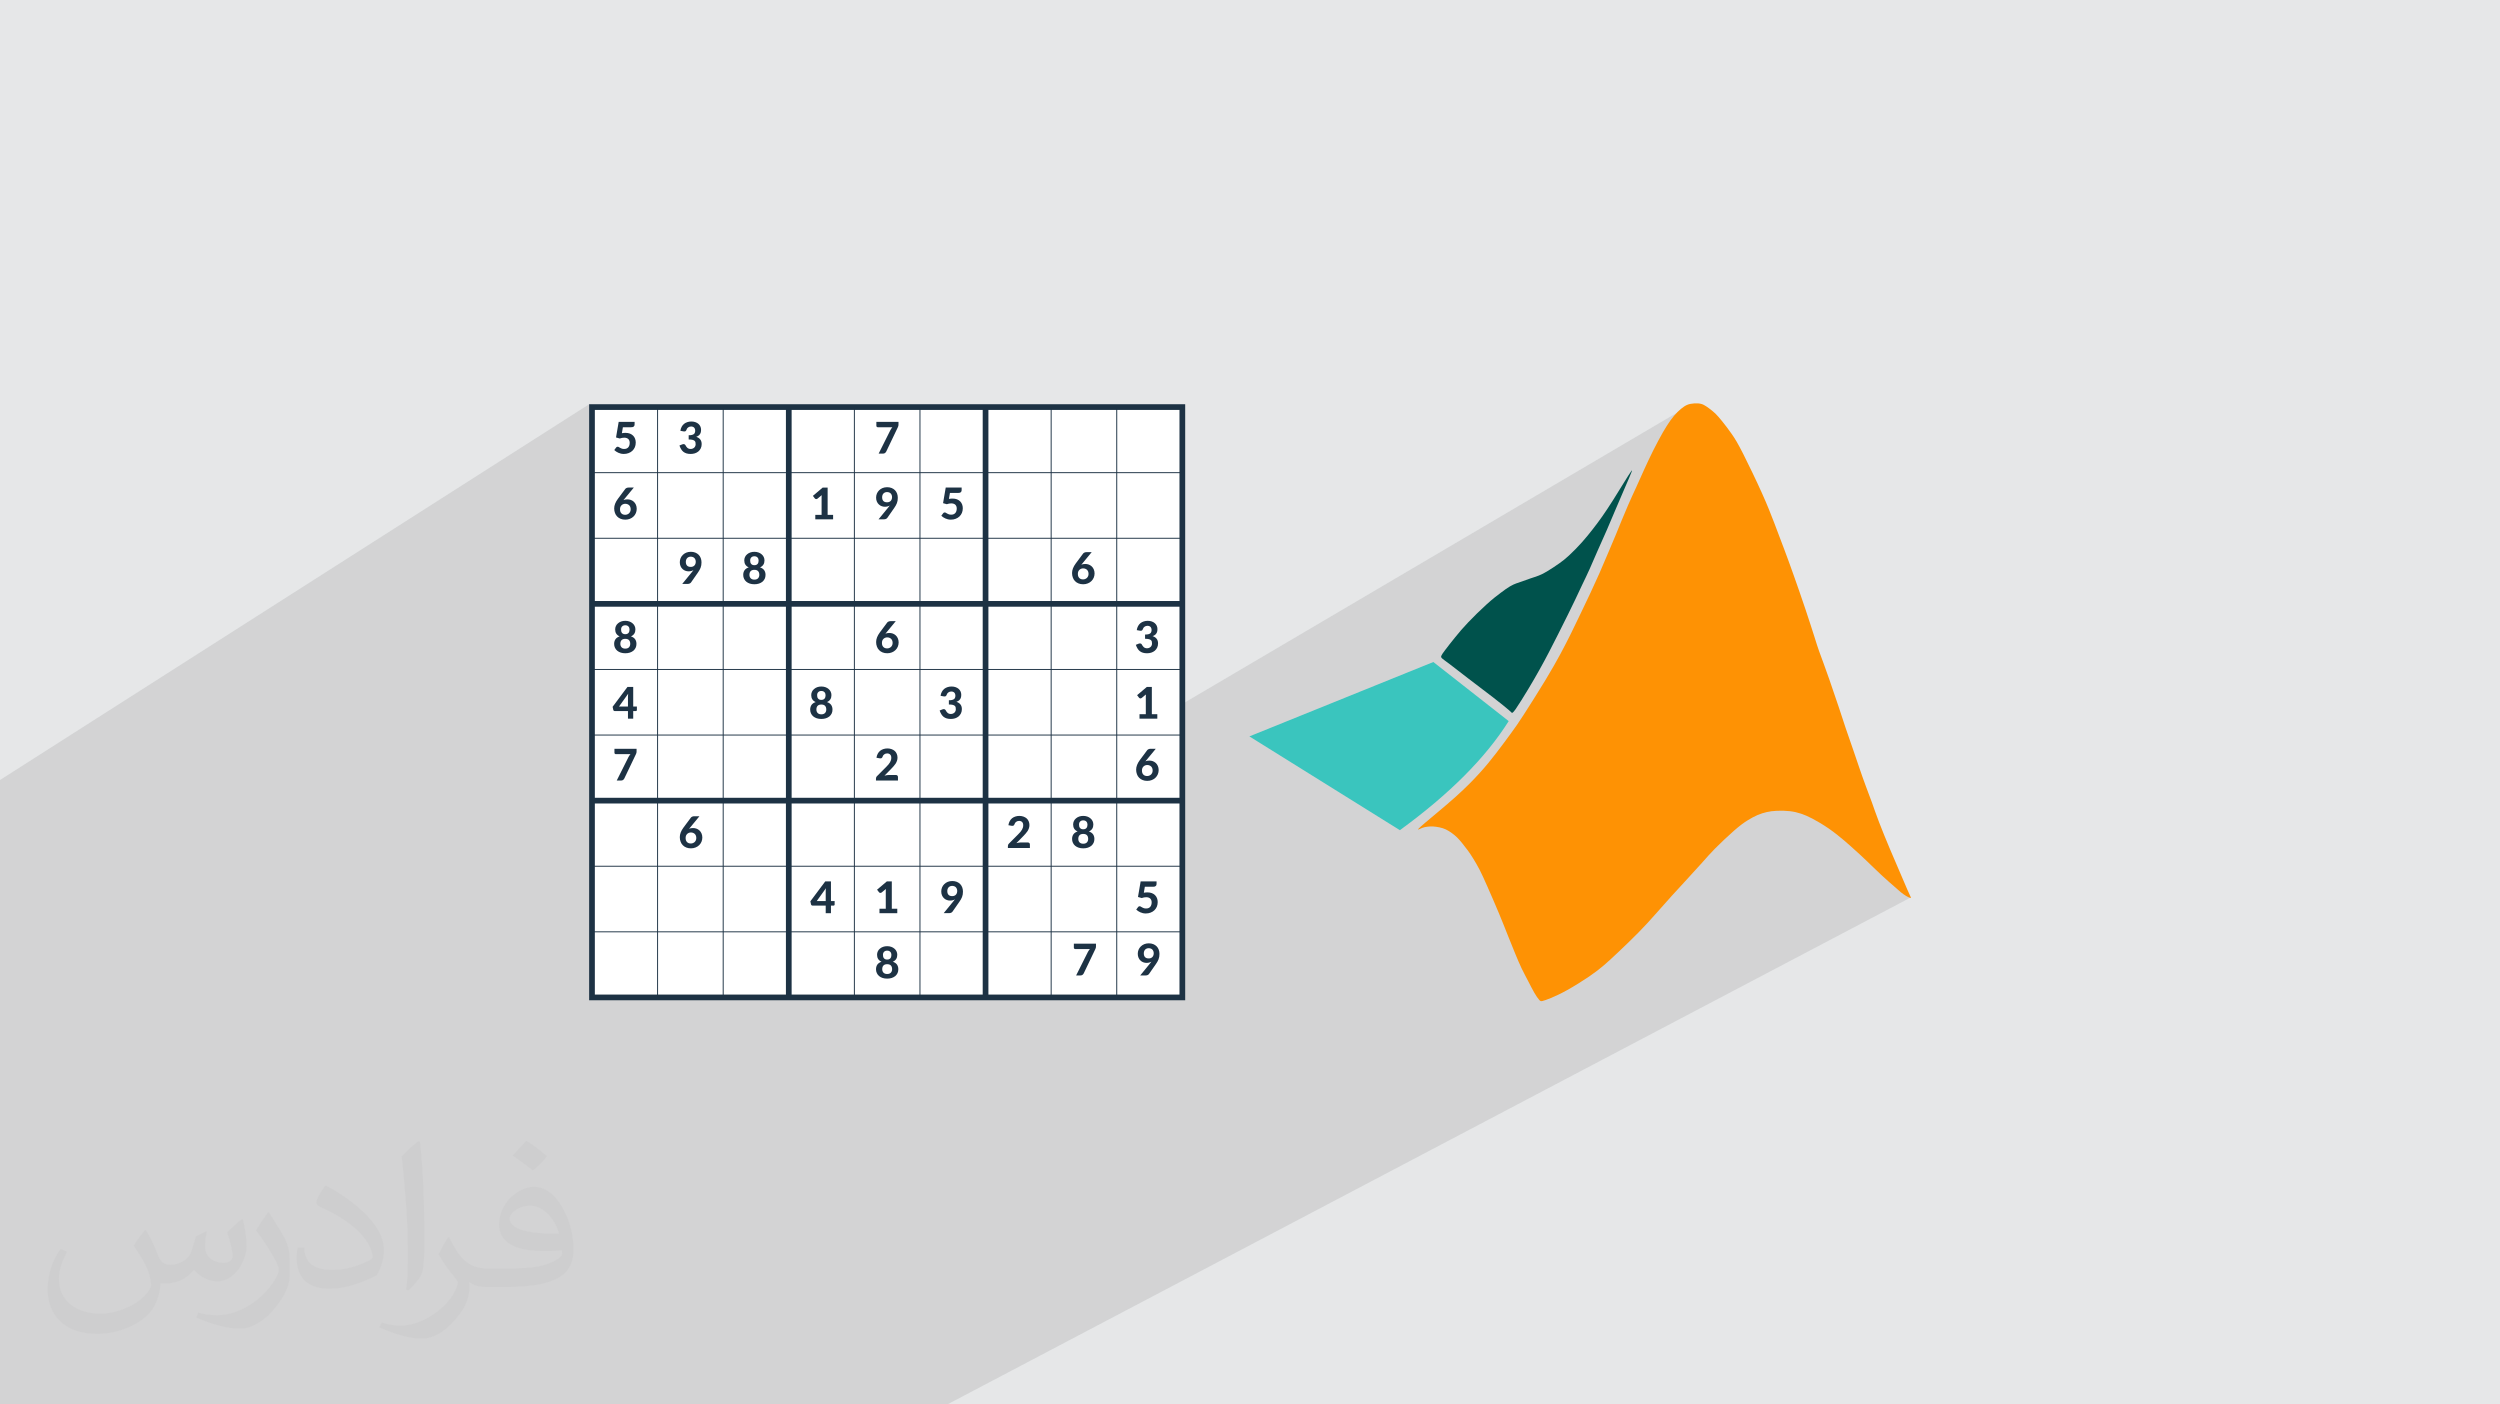 <?xml version="1.0" encoding="UTF-8"?>
<!DOCTYPE svg PUBLIC "-//W3C//DTD SVG 1.0//EN" "http://www.w3.org/TR/2001/REC-SVG-20010904/DTD/svg10.dtd">
<!-- Creator: CorelDRAW -->
<svg xmlns="http://www.w3.org/2000/svg" xml:space="preserve" width="94.192mm" height="52.917mm" version="1.0" style="shape-rendering:geometricPrecision; text-rendering:geometricPrecision; image-rendering:optimizeQuality; fill-rule:evenodd; clip-rule:evenodd"
viewBox="0 0 9404.92 5283.66"
 xmlns:xlink="http://www.w3.org/1999/xlink"
 xmlns:xodm="http://www.corel.com/coreldraw/odm/2003">
 <defs>
  <style type="text/css">
   <![CDATA[
    .fil6 {fill:#00524C}
    .fil5 {fill:#3AC5BE}
    .fil7 {fill:#FE9204}
    .fil4 {fill:#1D3244;fill-rule:nonzero}
    .fil3 {fill:white;fill-rule:nonzero}
    .fil2 {fill:#373435;fill-opacity:0.031}
    .fil1 {fill:#2B2A29;fill-opacity:0.102}
    .fil0 {fill:#E6E7E8}
   ]]>
  </style>
 </defs>
 <g id="Layer_x0020_1">
  <polygon class="fil0" points="-0,0 9404.92,0 9404.92,5283.66 -0,5283.66 "/>
  <polygon class="fil1" points="6738.15,2755.69 7185.37,3377.68 3563.24,5283.66 -0,5283.66 -0,2934.38 2216.33,1520.68 3639.7,2916.14 4353.75,2703.55 6307.49,1553.36 "/>
  <path class="fil2" d="M548.54 4627.69c17.95,27.21 29.6,53.36 40.96,82.43 8.45,16.91 12.93,48.09 52.57,48.09 11.61,0 28.28,-3.42 43.06,-11.61 16.63,-8.73 29.32,-21.94 35.94,-42l15.85 -53.36 38.57 -19.02 2.64 2.64c-5.27,20.09 -6.59,39.36 -6.59,54.43 0,44.63 38.57,61.56 69.22,61.56 17.95,0 34.09,-8.73 34.09,-25.11 0,-21.13 -8.98,-57.06 -20.62,-89.29 17.95,-17.95 35.94,-35.94 56.53,-50.47l3.17 1.6c8.98,38.04 14,75.56 14,100.66 0,24.57 -10.83,51.79 -19.81,69.49 -18.49,34.87 -51.25,62.62 -90.87,62.62 -30.1,0 -63.65,-15.07 -86.66,-43.06l-1.32 0c-21.66,26.96 -55.22,51.25 -108.86,51.25l-16.63 0c-2.64,35.41 -10.29,60.49 -21.94,82.95 -31.95,62.34 -126.81,106.47 -216.1,106.47 -124.17,0 -186.51,-71.59 -186.51,-166.96 0,-58.91 19.27,-113.6 48.88,-152.42l24.29 10.04c-18.49,35.41 -30.91,68.68 -30.91,101.45 0,89.29 72.66,131.83 156.4,131.83 77.68,0 173.83,-49.41 191.28,-106.72 -6.59,-62.62 -30.1,-91.93 -66.04,-148.99 10.83,-19.02 24.83,-38.04 42.28,-58.38l3.17 0 0 0 0 0 -0.02 -0.09zm1432.13 -336.04c26.15,16.39 51.79,35.66 76.87,57.85 -14,19.81 -31.45,37.79 -53.11,53.64 -25.11,-20.34 -50.19,-37.79 -75.84,-56.27 17.42,-19.55 34.62,-38.29 52.04,-55.22l0 0 0 0 0 0 0 0 0 0 0.03 0zm13.47 244.11c-42.28,0 -76.87,27.75 -76.87,48.34 0,44.13 84.53,57.85 185.72,57.31 -12.68,-51.79 -57.06,-105.68 -108.86,-105.68l0.01 0.03zm-94.86 236.19c54.96,0 103.04,-1.6 139.74,-10.83 40.96,-10.29 75.56,-30.91 75.56,-45.17 0,-3.7 0,-8.19 -1.32,-11.89 -22.98,2.11 -49.41,2.11 -72.38,2.11 -74.49,0 -131.55,-16.91 -154.02,-58.66 -5.55,-11.61 -9.51,-24.57 -9.51,-39.36 0,-40.43 17.42,-79.79 48.09,-107 25.61,-22.45 53.89,-36.44 82.67,-36.44 52.04,0 93.51,41.75 122.57,107.54 15.85,35.94 26.68,77.4 26.68,129.72 0,34.87 -9.51,64.19 -31.17,85.85 -40.43,39.11 -114.92,53.89 -229.04,53.89l-51.79 0 0 0 -13.47 0c-28.28,0 -48.62,-5.02 -64.72,-17.42l-2.64 0c0.79,6.59 1.32,12.93 1.32,19.02 0,25.61 -8.45,58.38 -25.61,84.53 -50.72,75.3 -105.68,108.04 -153.24,108.04 -48.09,0 -107,-18.49 -160.11,-42.54l9.51 -18.49c17.17,7.13 40.96,11.89 73.7,11.89 85.85,0 198.66,-82.43 212.66,-163 -3.17,-6.59 -8.98,-15.32 -17.17,-24.57 -25.11,-29.85 -40.96,-54.68 -55.75,-80.83 12.68,-25.11 24.29,-45.17 35.13,-63.4l4.49 -0.53c36.72,74.77 69.99,117.55 144.23,117.55l11.61 0 0 0 53.89 0 0 0 0 0 0 0 0 0 0 0 0.09 0.01zm-371.98 79c6.34,-34.34 6.87,-72.91 6.87,-108.86l0 -53.36c0,-99.6 -12.68,-244.36 -22.98,-338.68 17.95,-19.27 43.06,-42 62.87,-57.31l5.81 1.6c13.47,118.62 16.63,256 16.63,383.06 0,33.3 -1.32,65.79 -4.49,89.55 -1.85,30.1 -19.27,52.83 -56.53,87.7l-8.19 -3.7zm-382.8 -157.19c1.85,46.77 24.83,83.49 105.15,83.49 49.93,0 92.19,-12.93 138.96,-35.13 8.45,-3.7 12.93,-8.73 12.93,-12.93 0,-29.32 -22.45,-68.15 -60.23,-103.55 -36.72,-33.3 -85.34,-62.62 -130.76,-82.18 -15.6,-6.59 -20.62,-13.47 -20.62,-20.09 0,-13.47 17.95,-41.75 32.77,-62.09l5.02 -0.53c52.04,27.21 110.17,67.64 153.24,112.53 39.11,41.47 63.4,83.49 63.4,129.19 0,33.81 -10.29,65.51 -26.96,95.11 -57.06,28.79 -117.83,50.72 -178.06,50.72 -73.17,0 -123.1,-34.34 -123.1,-114.92 0,-8.73 0,-22.19 3.17,-39.64l25.11 0 0 0 0 0 0 0 0 0 0 0 -0.02 0zm-132.37 -132.9l45.45 73.45c16.63,27.21 32.23,56.81 32.23,103.55l0 59.7c0,48.34 -30.91,100.13 -80.83,151.38 -39.11,34.62 -73.7,49.41 -105.68,49.41 -47.55,0 -101.98,-14.79 -164.85,-41.75l7.13 -18.49c19.81,5.27 42.79,9.77 71.06,9.77 90.36,-0.53 182.8,-66.57 225.08,-147.15 5.02,-9.26 6.87,-17.95 6.87,-24.04 0,-9.26 -5.02,-19.55 -8.98,-28.79 -22.98,-43.31 -48.62,-82.95 -76.87,-119.68 14.79,-23.25 29.6,-45.7 45.7,-67.9l3.7 0.53 0 0 0 0 0 0 0 0 0 0 -0.02 0.01z"/>
  <g id="_2559851369104">
   <g>
    <polygon class="fil3" points="2227.07,1531.41 4447.92,1531.41 4447.92,3752.26 2227.07,3752.26 "/>
    <polygon class="fil4" points="2227.07,1531.41 2227.07,1542.14 4437.18,1542.14 4437.18,3741.53 2237.79,3741.53 2237.79,1531.41 2227.07,1531.41 2227.07,1542.14 2227.07,1531.41 2216.33,1531.41 2216.33,3762.98 4458.65,3762.98 4458.65,1520.68 2216.33,1520.68 2216.33,1531.41 "/>
    <polygon class="fil4" points="2227.07,3507.28 4447.92,3507.28 4447.92,3503.71 2227.07,3503.71 "/>
    <polygon class="fil4" points="2227.07,3260.51 4447.92,3260.51 4447.92,3256.94 2227.07,3256.94 "/>
    <polygon class="fil4" points="2227.07,3022.7 4447.92,3022.7 4447.92,3001.24 2227.07,3001.24 "/>
    <polygon class="fil4" points="2227.07,2767 4447.92,2767 4447.92,2763.42 2227.07,2763.42 "/>
    <polygon class="fil4" points="2227.07,2520.23 4447.92,2520.23 4447.92,2516.66 2227.07,2516.66 "/>
    <polygon class="fil4" points="2227.07,2282.41 4447.92,2282.41 4447.92,2260.96 2227.07,2260.96 "/>
    <polygon class="fil4" points="2227.07,2026.72 4447.92,2026.72 4447.92,2023.14 2227.07,2023.14 "/>
    <polygon class="fil4" points="2227.07,1779.96 4447.92,1779.96 4447.92,1776.38 2227.07,1776.38 "/>
    <polygon class="fil4" points="4199.36,3752.26 4202.95,3752.26 4202.95,1531.41 4199.36,1531.41 "/>
    <polygon class="fil4" points="3952.61,3752.26 3956.18,3752.26 3956.18,1531.41 3952.61,1531.41 "/>
    <polygon class="fil4" points="3696.9,3752.26 3718.36,3752.26 3718.36,1531.41 3696.9,1531.41 "/>
    <polygon class="fil4" points="3459.08,3752.26 3462.66,3752.26 3462.66,1531.41 3459.08,1531.41 "/>
    <polygon class="fil4" points="3212.33,3752.26 3215.9,3752.26 3215.9,1531.41 3212.33,1531.41 "/>
    <polygon class="fil4" points="2956.62,3752.26 2978.08,3752.26 2978.08,1531.41 2956.62,1531.41 "/>
    <polygon class="fil4" points="2718.8,3752.26 2722.38,3752.26 2722.38,1531.41 2718.8,1531.41 "/>
    <polygon class="fil4" points="2472.04,3752.26 2475.61,3752.26 2475.61,1531.41 2472.04,1531.41 "/>
    <path class="fil4" d="M2343.28 1607.25l30.92 0c2.31,0 4.44,-0.16 6.09,-0.66 1.65,-0.49 2.96,-1.32 4.11,-2.3 0.99,-0.99 1.81,-1.98 2.3,-3.3 0.5,-1.32 0.66,-2.8 0.66,-4.44l0 -9.55 -59.88 0 -10.03 58.74 14.15 3.94c5.59,-1.98 11.02,-3.13 16.61,-3.13 6.75,0 11.84,1.81 15.47,5.1 3.45,3.45 5.26,8.23 5.26,14.31 0,3.3 -0.49,6.42 -1.32,9.22 -0.82,2.8 -2.14,5.26 -3.78,7.24 -1.81,2.14 -3.94,3.78 -6.58,4.93 -2.64,1.16 -5.75,1.65 -9.21,1.65 -3.45,0 -6.42,-0.33 -8.89,-1.32 -2.47,-0.82 -4.44,-1.81 -6.25,-2.8 -1.82,-1.15 -3.45,-2.14 -4.94,-2.97 -1.48,-0.82 -2.8,-1.31 -4.27,-1.31 -2.47,0 -4.27,0.99 -5.76,2.96l-7.07 9.55c1.97,1.98 4.27,3.78 6.91,5.59 2.63,1.81 5.43,3.3 8.39,4.6 2.97,1.32 6.25,2.48 9.71,3.3 3.45,0.82 7.08,1.15 10.86,1.15 6.41,0 12.5,-0.99 17.93,-3.13 5.59,-2.14 10.36,-4.93 14.31,-8.72 3.94,-3.78 7.08,-8.23 9.38,-13.49 2.15,-5.26 3.3,-11.02 3.3,-17.44 0,-5.09 -0.83,-9.87 -2.47,-14.31 -1.65,-4.44 -4.11,-8.39 -7.41,-11.68 -3.29,-3.29 -7.24,-5.76 -12.01,-7.73 -4.76,-1.81 -10.36,-2.8 -16.61,-2.8 -2.14,0 -4.27,0.16 -6.58,0.33 -2.31,0.16 -4.6,0.49 -7.07,0.98l3.78 -22.54z"/>
    <path class="fil4" d="M2571.38 1622.87c3.13,0.5 5.59,0.33 7.24,-0.65 1.65,-0.83 2.97,-2.64 3.94,-5.43 0.5,-1.81 1.32,-3.45 2.31,-4.94 0.99,-1.48 2.31,-2.63 3.78,-3.77 1.49,-1.16 3.13,-1.98 4.94,-2.64 1.81,-0.66 3.77,-0.99 6.08,-0.99 4.93,0 8.72,1.48 11.52,4.11 2.63,2.8 4.1,6.74 4.1,12.01 0,2.47 -0.49,4.76 -1.15,6.74 -0.66,2.15 -1.81,3.95 -3.61,5.43 -1.82,1.48 -4.44,2.64 -7.57,3.45 -3.13,0.82 -7.24,1.15 -12.18,1.15l0 15.97c5.92,0 10.69,0.49 14.15,1.31 3.45,0.83 6.09,2.15 7.9,3.62 1.81,1.65 2.97,3.45 3.45,5.76 0.5,2.14 0.66,4.6 0.66,7.4 0,2.14 -0.33,4.11 -1.15,6.25 -0.82,2.14 -1.98,4.11 -3.62,5.76 -1.64,1.65 -3.61,2.96 -5.92,3.94 -2.31,1.16 -5.1,1.65 -8.23,1.65 -2.63,0 -4.77,-0.33 -6.74,-1.15 -1.98,-0.66 -3.78,-1.65 -5.26,-2.97 -1.49,-1.32 -2.97,-2.8 -4.11,-4.6 -1.32,-1.65 -2.47,-3.62 -3.45,-5.76 -0.99,-1.81 -2.64,-3.13 -4.94,-3.61 -2.3,-0.5 -4.76,-0.17 -7.4,0.99l-10.03 4.1c1.81,5.27 3.94,10.04 6.41,13.99 2.31,3.94 5.27,7.24 8.56,9.87 3.45,2.64 7.41,4.61 11.85,5.93 4.43,1.31 9.54,1.97 15.3,1.97 5.43,0 10.69,-0.82 15.8,-2.3 4.93,-1.65 9.38,-3.95 13.16,-7.08 3.78,-3.13 6.74,-7.07 9.05,-11.68 2.31,-4.6 3.45,-10.03 3.45,-16.12 0,-13.66 -6.91,-22.88 -20.57,-27.31 2.97,-0.99 5.43,-2.31 7.74,-3.79 2.31,-1.48 4.27,-3.29 5.76,-5.42 1.64,-2.14 2.8,-4.6 3.61,-7.41 0.82,-2.96 1.15,-6.25 1.15,-10.03 0,-4.27 -0.82,-8.23 -2.47,-12 -1.65,-3.78 -4.11,-7.08 -7.24,-9.88 -3.13,-2.8 -6.91,-4.93 -11.51,-6.58 -4.44,-1.65 -9.55,-2.47 -15.3,-2.47 -5.43,0 -10.37,0.82 -14.98,2.3 -4.6,1.49 -8.72,3.62 -12.34,6.42 -3.61,2.97 -6.74,6.58 -9.05,11.02 -2.47,4.44 -4.11,9.55 -4.93,15.3l11.84 2.14z"/>
    <path class="fil4" d="M2631.27 3070.68l-20.07 0c-2.81,0 -5.27,0.66 -7.41,1.65 -2.14,0.99 -3.78,2.3 -4.77,3.61l-27.8 37.35c-4.61,6.25 -8.07,12.33 -10.36,18.25 -2.31,5.93 -3.45,11.85 -3.45,17.6 0,6.26 0.99,12.01 2.96,17.11 1.81,5.26 4.61,9.71 8.23,13.33 3.62,3.78 8.06,6.74 13.16,8.72 5.1,2.14 11.02,3.13 17.6,3.13 6.42,0 12.17,-1.15 17.44,-3.3 5.26,-2.14 9.71,-4.93 13.49,-8.72 3.78,-3.61 6.58,-7.9 8.72,-12.83 1.98,-4.93 3.13,-10.2 3.13,-15.8 0,-5.92 -1.15,-11.18 -3.13,-15.63 -1.98,-4.44 -4.6,-8.23 -7.9,-11.18 -3.29,-2.97 -7.07,-5.27 -11.18,-6.75 -4.28,-1.48 -8.56,-2.14 -13,-2.14 -2.8,0 -5.43,0.16 -7.9,0.66 -2.47,0.49 -4.6,1.32 -6.74,2.14l3.61 -4.28 35.38 -42.93zm-40.97 101.02c-2.47,-0.99 -4.44,-2.47 -6.09,-4.28 -1.65,-1.81 -2.96,-3.94 -3.78,-6.41 -0.82,-2.64 -1.15,-5.43 -1.15,-8.56 0,-2.96 0.33,-5.76 1.32,-8.39 0.99,-2.47 2.31,-4.61 4.11,-6.42 1.65,-1.81 3.78,-3.29 6.25,-4.27 2.3,-0.99 4.93,-1.65 7.9,-1.65 3.13,0 5.92,0.49 8.39,1.48 2.47,0.99 4.77,2.31 6.58,4.11 1.81,1.81 3.13,3.95 4.11,6.42 0.99,2.63 1.48,5.59 1.48,8.72 0,2.97 -0.49,5.76 -1.48,8.23 -1.15,2.47 -2.47,4.77 -4.27,6.58 -1.82,1.81 -4.11,3.29 -6.58,4.27 -2.48,1.16 -5.27,1.65 -8.23,1.65 -3.3,0 -6.09,-0.49 -8.56,-1.48z"/>
    <path class="fil4" d="M2581.41 2105.66c0.83,-2.31 1.98,-4.28 3.62,-6.09 1.65,-1.65 3.45,-2.97 5.75,-3.94 2.31,-0.99 4.77,-1.49 7.74,-1.49 2.8,0 5.26,0.5 7.57,1.32 2.3,0.82 4.27,1.98 5.92,3.62 1.65,1.64 2.97,3.78 3.94,6.08 0.99,2.47 1.49,5.1 1.49,8.23 0,2.8 -0.5,5.43 -1.32,7.73 -0.83,2.48 -2.14,4.44 -3.62,6.09 -1.64,1.81 -3.61,3.13 -6.08,4.11 -2.31,0.99 -5.1,1.32 -8.07,1.32 -5.92,0 -10.52,-1.65 -13.65,-4.93 -3.13,-3.3 -4.61,-8.07 -4.61,-14.32 0,-2.8 0.5,-5.26 1.32,-7.73zm-14.81 90.97l20.9 0c2.64,0 4.93,-0.49 7.07,-1.48 1.98,-0.99 3.62,-2.14 4.77,-3.61l26.49 -38.01c1.98,-2.8 3.78,-5.59 5.43,-8.55 1.64,-2.8 3.13,-5.76 4.27,-8.89 1.15,-3.13 1.98,-6.25 2.64,-9.71 0.49,-3.45 0.82,-7.08 0.82,-10.86 0,-5.75 -0.99,-11.02 -2.8,-15.96 -1.81,-4.77 -4.44,-9.05 -7.9,-12.5 -3.45,-3.45 -7.73,-6.25 -12.67,-8.23 -5.09,-1.98 -10.69,-2.97 -16.94,-2.97 -6.25,0 -11.84,1.16 -16.94,3.14 -5.1,2.14 -9.38,4.93 -12.99,8.55 -3.62,3.45 -6.42,7.57 -8.4,12.34 -1.97,4.77 -2.96,9.88 -2.96,15.14 0,5.76 0.99,10.85 2.96,15.14 1.81,4.27 4.44,7.9 7.57,10.69 3.13,2.96 6.58,5.09 10.53,6.41 3.94,1.48 7.9,2.14 11.84,2.14 3.45,0 6.75,-0.32 9.88,-1.15 3.13,-0.82 5.92,-1.98 8.55,-3.45 -0.82,0.99 -1.48,1.98 -2.3,2.97 -0.83,0.98 -1.49,1.97 -2.31,2.96l-37.51 45.9z"/>
    <path class="fil4" d="M2829.7 2179.2c-2.31,-0.99 -4.28,-2.15 -5.76,-3.78 -1.48,-1.65 -2.64,-3.62 -3.45,-5.76 -0.82,-2.31 -1.15,-4.6 -1.15,-7.24 0,-5.92 1.48,-10.52 4.6,-13.82 2.97,-3.29 7.74,-4.93 13.99,-4.93 6.25,0 11.02,1.65 13.98,4.93 3.13,3.3 4.61,7.9 4.61,13.82 0,2.64 -0.33,4.93 -1.16,7.24 -0.82,2.14 -1.98,4.11 -3.45,5.76 -1.48,1.64 -3.45,2.8 -5.76,3.78 -2.3,0.99 -5.09,1.32 -8.22,1.32 -3.13,0 -5.93,-0.33 -8.23,-1.32zm15.47 -85.22c1.97,0.99 3.61,2.14 4.93,3.61 1.32,1.49 2.14,3.13 2.8,4.94 0.66,1.97 0.99,3.94 0.99,6.08 0,2.31 -0.33,4.44 -0.83,6.58 -0.49,2.15 -1.31,3.95 -2.47,5.6 -1.31,1.64 -2.96,2.96 -4.93,3.94 -1.98,0.99 -4.6,1.48 -7.73,1.48 -3.13,0 -5.76,-0.49 -7.74,-1.48 -1.97,-0.99 -3.61,-2.31 -4.77,-3.94 -1.31,-1.65 -2.14,-3.45 -2.63,-5.6 -0.5,-2.14 -0.66,-4.27 -0.66,-6.58 0,-2.14 0.16,-4.11 0.82,-6.08 0.66,-1.82 1.49,-3.45 2.8,-4.94 1.32,-1.48 2.97,-2.63 4.94,-3.61 1.97,-0.83 4.44,-1.32 7.24,-1.32 2.8,0 5.26,0.49 7.24,1.32zm26.65 30.1c2.8,-4.44 4.11,-9.71 4.11,-15.96 0,-4.61 -0.99,-8.72 -2.8,-12.67 -1.82,-3.94 -4.44,-7.4 -7.9,-10.19 -3.3,-2.97 -7.41,-5.27 -12.01,-6.91 -4.6,-1.65 -9.71,-2.48 -15.3,-2.48 -5.59,0 -10.69,0.83 -15.31,2.48 -4.6,1.64 -8.72,3.94 -12.01,6.91 -3.45,2.8 -6.08,6.25 -7.89,10.19 -1.82,3.95 -2.81,8.06 -2.81,12.67 0,6.25 1.32,11.51 4.12,15.96 2.8,4.44 7.07,7.9 12.66,10.36 -7.24,2.47 -12.5,6.09 -15.8,10.86 -3.29,4.93 -4.93,10.69 -4.93,17.43 0,5.43 0.99,10.2 3.13,14.48 1.98,4.44 4.77,8.06 8.56,11.18 3.61,2.97 8.06,5.43 13.16,7.08 5.1,1.65 10.86,2.47 17.11,2.47 6.25,0 12,-0.82 17.1,-2.47 5.1,-1.65 9.55,-4.11 13.33,-7.08 3.61,-3.13 6.41,-6.74 8.56,-11.18 1.97,-4.27 2.96,-9.05 2.96,-14.48 0,-6.74 -1.65,-12.5 -4.93,-17.43 -3.3,-4.77 -8.56,-8.4 -15.8,-10.86 5.59,-2.47 9.88,-5.92 12.67,-10.36z"/>
    <path class="fil4" d="M4106.9 2077.2l-20.07 0c-2.81,0 -5.27,0.66 -7.41,1.65 -2.14,0.99 -3.78,2.31 -4.77,3.61l-27.8 37.35c-4.61,6.25 -8.07,12.33 -10.36,18.26 -2.31,5.92 -3.45,11.84 -3.45,17.6 0,6.25 0.99,12 2.96,17.1 1.82,5.26 4.61,9.71 8.23,13.33 3.62,3.78 8.06,6.74 13.16,8.72 5.1,2.14 11.02,3.13 17.6,3.13 6.42,0 12.18,-1.15 17.44,-3.29 5.26,-2.15 9.71,-4.94 13.49,-8.73 3.78,-3.61 6.58,-7.9 8.72,-12.83 1.98,-4.93 3.13,-10.2 3.13,-15.8 0,-5.92 -1.15,-11.18 -3.13,-15.63 -1.98,-4.44 -4.6,-8.23 -7.9,-11.18 -3.29,-2.97 -7.07,-5.27 -11.18,-6.75 -4.28,-1.48 -8.56,-2.14 -13,-2.14 -2.8,0 -5.43,0.16 -7.9,0.66 -2.47,0.49 -4.6,1.32 -6.74,2.14l3.61 -4.27 35.38 -42.94zm-40.97 101.02c-2.47,-0.99 -4.44,-2.47 -6.09,-4.27 -1.64,-1.82 -2.96,-3.95 -3.77,-6.42 -0.83,-2.64 -1.16,-5.43 -1.16,-8.56 0,-2.96 0.33,-5.76 1.32,-8.39 0.99,-2.47 2.31,-4.61 4.11,-6.42 1.65,-1.81 3.78,-3.29 6.25,-4.27 2.31,-0.99 4.93,-1.65 7.9,-1.65 3.13,0 5.92,0.5 8.39,1.48 2.47,0.99 4.77,2.31 6.58,4.11 1.81,1.82 3.13,3.95 4.11,6.42 0.99,2.64 1.49,5.59 1.49,8.72 0,2.97 -0.5,5.76 -1.49,8.23 -1.15,2.47 -2.47,4.77 -4.27,6.58 -1.82,1.81 -4.11,3.29 -6.58,4.27 -2.47,1.16 -5.27,1.65 -8.23,1.65 -3.3,0 -6.09,-0.49 -8.56,-1.48z"/>
    <path class="fil4" d="M3296.86 1587.02l0 15.14c0,1.31 0.49,2.63 1.65,3.61 0.98,0.99 2.3,1.48 3.61,1.48l54.95 0c-1.48,1.65 -2.63,3.3 -3.78,4.94 -1.15,1.64 -2.3,3.61 -3.45,5.59l-44.41 88.68 16.45 0c3.13,0 5.6,-0.83 7.57,-2.31 1.81,-1.48 3.3,-3.13 4.44,-5.26l43.43 -90.81c0.49,-1.16 1.15,-2.64 1.81,-4.44 0.66,-1.65 0.99,-3.95 0.99,-6.91l0 -9.71 -83.24 0z"/>
    <path class="fil4" d="M3319.88 1862.63c0.83,-2.31 1.98,-4.27 3.62,-6.09 1.65,-1.64 3.45,-2.96 5.76,-3.94 2.3,-0.99 4.76,-1.48 7.73,-1.48 2.8,0 5.26,0.49 7.57,1.31 2.31,0.83 4.27,1.98 5.92,3.62 1.65,1.65 2.97,3.78 3.95,6.09 0.98,2.47 1.48,5.09 1.48,8.23 0,2.8 -0.5,5.42 -1.32,7.73 -0.82,2.47 -2.14,4.44 -3.61,6.08 -1.65,1.82 -3.62,3.14 -6.09,4.11 -2.31,0.99 -5.1,1.32 -8.06,1.32 -5.92,0 -10.53,-1.65 -13.66,-4.93 -3.13,-3.3 -4.6,-8.06 -4.6,-14.31 0,-2.81 0.49,-5.27 1.31,-7.74zm-14.8 90.98l20.89 0c2.64,0 4.94,-0.5 7.08,-1.49 1.97,-0.98 3.61,-2.14 4.77,-3.61l26.48 -38c1.98,-2.8 3.78,-5.59 5.43,-8.56 1.65,-2.8 3.13,-5.76 4.27,-8.89 1.16,-3.13 1.98,-6.25 2.64,-9.71 0.49,-3.45 0.82,-7.07 0.82,-10.85 0,-5.76 -0.98,-11.02 -2.8,-15.97 -1.81,-4.76 -4.44,-9.05 -7.9,-12.5 -3.45,-3.45 -7.73,-6.25 -12.66,-8.23 -5.1,-1.97 -10.69,-2.96 -16.94,-2.96 -6.25,0 -11.85,1.15 -16.94,3.13 -5.1,2.14 -9.39,4.93 -13,8.56 -3.62,3.45 -6.42,7.57 -8.39,12.33 -1.98,4.77 -2.97,9.88 -2.97,15.14 0,5.76 0.99,10.86 2.97,15.14 1.81,4.27 4.43,7.9 7.56,10.69 3.14,2.97 6.59,5.1 10.53,6.42 3.94,1.48 7.9,2.14 11.84,2.14 3.45,0 6.75,-0.33 9.88,-1.16 3.13,-0.82 5.92,-1.97 8.56,-3.45 -0.83,0.99 -1.49,1.98 -2.31,2.97 -0.82,0.99 -1.48,1.98 -2.31,2.97l-37.5 45.9z"/>
    <path class="fil4" d="M3329.27 3662.78c-2.31,-0.98 -4.28,-2.14 -5.76,-3.77 -1.48,-1.65 -2.64,-3.62 -3.45,-5.76 -0.82,-2.31 -1.15,-4.61 -1.15,-7.24 0,-5.92 1.48,-10.53 4.6,-13.82 2.97,-3.3 7.73,-4.94 13.99,-4.94 6.25,0 11.02,1.65 13.98,4.94 3.13,3.29 4.6,7.9 4.6,13.82 0,2.63 -0.32,4.93 -1.15,7.24 -0.82,2.14 -1.98,4.11 -3.45,5.76 -1.48,1.64 -3.45,2.8 -5.76,3.77 -2.3,0.99 -5.09,1.32 -8.22,1.32 -3.13,0 -5.93,-0.33 -8.23,-1.32zm15.46 -85.21c1.98,0.98 3.62,2.14 4.94,3.61 1.32,1.48 2.14,3.13 2.8,4.93 0.66,1.98 0.99,3.95 0.99,6.09 0,2.31 -0.33,4.44 -0.83,6.58 -0.49,2.14 -1.31,3.94 -2.47,5.59 -1.32,1.65 -2.96,2.97 -4.93,3.95 -1.98,0.99 -4.6,1.48 -7.73,1.48 -3.13,0 -5.76,-0.49 -7.74,-1.48 -1.98,-0.99 -3.61,-2.31 -4.77,-3.95 -1.31,-1.65 -2.14,-3.45 -2.63,-5.59 -0.5,-2.14 -0.66,-4.27 -0.66,-6.58 0,-2.14 0.16,-4.11 0.82,-6.09 0.66,-1.81 1.49,-3.45 2.8,-4.93 1.32,-1.48 2.97,-2.64 4.94,-3.61 1.97,-0.83 4.43,-1.32 7.24,-1.32 2.8,0 5.26,0.49 7.23,1.32zm26.66 30.1c2.8,-4.44 4.11,-9.71 4.11,-15.96 0,-4.61 -0.99,-8.73 -2.8,-12.67 -1.82,-3.95 -4.44,-7.41 -7.9,-10.2 -3.3,-2.96 -7.41,-5.26 -12.01,-6.91 -4.61,-1.64 -9.71,-2.47 -15.3,-2.47 -5.6,0 -10.69,0.83 -15.31,2.47 -4.6,1.65 -8.72,3.95 -12.01,6.91 -3.45,2.8 -6.08,6.25 -7.89,10.2 -1.82,3.94 -2.81,8.06 -2.81,12.67 0,6.25 1.32,11.51 4.11,15.96 2.8,4.44 7.08,7.9 12.67,10.36 -7.24,2.47 -12.5,6.08 -15.8,10.85 -3.29,4.94 -4.93,10.69 -4.93,17.44 0,5.43 0.99,10.19 3.13,14.48 1.98,4.44 4.77,8.06 8.56,11.18 3.61,2.97 8.06,5.43 13.16,7.08 5.1,1.64 10.85,2.47 17.11,2.47 6.25,0 12,-0.83 17.1,-2.47 5.1,-1.65 9.55,-4.11 13.33,-7.08 3.61,-3.13 6.41,-6.74 8.56,-11.18 1.97,-4.28 2.96,-9.05 2.96,-14.48 0,-6.75 -1.65,-12.5 -4.93,-17.44 -3.3,-4.77 -8.56,-8.39 -15.8,-10.85 5.59,-2.47 9.88,-5.92 12.67,-10.36z"/>
    <path class="fil4" d="M3573.57 1854.4l30.93 0c2.3,0 4.44,-0.16 6.08,-0.66 1.65,-0.49 2.97,-1.32 4.11,-2.3 0.99,-0.99 1.81,-1.98 2.31,-3.3 0.49,-1.32 0.66,-2.8 0.66,-4.44l0 -9.54 -59.89 0 -10.03 58.73 14.15 3.94c5.59,-1.98 11.02,-3.13 16.61,-3.13 6.75,0 11.85,1.81 15.47,5.1 3.45,3.45 5.26,8.23 5.26,14.31 0,3.3 -0.49,6.42 -1.32,9.22 -0.82,2.8 -2.14,5.26 -3.77,7.24 -1.82,2.14 -3.95,3.78 -6.59,4.93 -2.63,1.16 -5.75,1.65 -9.21,1.65 -3.45,0 -6.42,-0.33 -8.89,-1.32 -2.47,-0.82 -4.44,-1.81 -6.25,-2.8 -1.81,-1.15 -3.45,-2.14 -4.93,-2.96 -1.49,-0.83 -2.81,-1.32 -4.28,-1.32 -2.47,0 -4.27,0.99 -5.75,2.96l-7.08 9.55c1.98,1.98 4.27,3.78 6.91,5.59 2.64,1.82 5.43,3.3 8.39,4.61 2.97,1.31 6.25,2.47 9.71,3.29 3.45,0.83 7.08,1.15 10.86,1.15 6.42,0 12.5,-0.98 17.93,-3.13 5.59,-2.14 10.36,-4.93 14.31,-8.72 3.95,-3.78 7.08,-8.23 9.39,-13.49 2.14,-5.26 3.29,-11.02 3.29,-17.43 0,-5.1 -0.82,-9.88 -2.47,-14.32 -1.65,-4.44 -4.11,-8.39 -7.41,-11.68 -3.29,-3.29 -7.23,-5.75 -12,-7.73 -4.77,-1.81 -10.36,-2.8 -16.61,-2.8 -2.15,0 -4.28,0.16 -6.59,0.33 -2.3,0.16 -4.6,0.49 -7.07,0.98l3.78 -22.54z"/>
    <path class="fil4" d="M3113.53 1937l0 -102.66 -18.76 0 -36.68 31.09 7.24 9.55c0.33,0.49 0.82,0.99 1.65,1.48 0.65,0.49 1.48,0.82 2.47,0.99 0.82,0.16 1.81,0.16 2.96,0 0.99,-0.17 1.98,-0.82 3.13,-1.65l15.64 -13c-0.17,1.65 -0.17,3.14 -0.17,4.61 -0.16,1.48 -0.16,2.97 -0.16,4.27l0 65.32 -23.69 0 0 16.77 66.96 0 0 -16.77 -20.56 0z"/>
    <path class="fil4" d="M3354.93 3418.54l0 -102.66 -18.75 0 -36.69 31.09 7.24 9.55c0.33,0.5 0.83,0.99 1.65,1.49 0.66,0.49 1.49,0.82 2.47,0.98 0.83,0.17 1.82,0.17 2.97,0 0.99,-0.16 1.98,-0.82 3.13,-1.64l15.63 -13c-0.16,1.65 -0.16,3.13 -0.16,4.6 -0.17,1.49 -0.17,2.97 -0.17,4.28l0 65.31 -23.68 0 0 16.78 66.96 0 0 -16.78 -20.57 0z"/>
    <path class="fil4" d="M3565.01 3344.18c0.83,-2.3 1.98,-4.27 3.62,-6.08 1.64,-1.65 3.45,-2.97 5.75,-3.95 2.31,-0.98 4.77,-1.48 7.74,-1.48 2.8,0 5.26,0.5 7.57,1.32 2.3,0.82 4.27,1.98 5.92,3.61 1.65,1.65 2.96,3.78 3.94,6.09 0.99,2.47 1.49,5.1 1.49,8.23 0,2.8 -0.5,5.43 -1.32,7.73 -0.83,2.47 -2.14,4.44 -3.62,6.09 -1.65,1.81 -3.61,3.13 -6.08,4.11 -2.31,0.99 -5.1,1.32 -8.07,1.32 -5.92,0 -10.52,-1.65 -13.65,-4.94 -3.13,-3.29 -4.61,-8.06 -4.61,-14.31 0,-2.8 0.5,-5.26 1.32,-7.74zm-14.81 90.98l20.9 0c2.63,0 4.93,-0.49 7.07,-1.48 1.98,-0.99 3.62,-2.14 4.77,-3.62l26.49 -38c1.98,-2.8 3.78,-5.59 5.43,-8.56 1.64,-2.8 3.13,-5.75 4.27,-8.88 1.15,-3.13 1.98,-6.26 2.64,-9.71 0.49,-3.45 0.82,-7.08 0.82,-10.86 0,-5.76 -0.99,-11.02 -2.8,-15.96 -1.81,-4.77 -4.44,-9.05 -7.9,-12.5 -3.45,-3.45 -7.73,-6.26 -12.67,-8.23 -5.09,-1.98 -10.69,-2.97 -16.94,-2.97 -6.25,0 -11.84,1.16 -16.94,3.13 -5.1,2.14 -9.38,4.94 -12.99,8.56 -3.62,3.45 -6.42,7.57 -8.4,12.34 -1.98,4.77 -2.96,9.87 -2.96,15.14 0,5.75 0.98,10.85 2.96,15.14 1.81,4.27 4.44,7.89 7.57,10.69 3.13,2.96 6.58,5.09 10.53,6.41 3.94,1.48 7.9,2.14 11.84,2.14 3.45,0 6.75,-0.33 9.87,-1.15 3.14,-0.83 5.93,-1.98 8.56,-3.45 -0.82,0.99 -1.48,1.98 -2.3,2.97 -0.83,0.98 -1.49,1.97 -2.31,2.96l-37.51 45.9z"/>
    <path class="fil4" d="M4306.86 3335.96l30.92 0c2.31,0 4.44,-0.17 6.09,-0.66 1.64,-0.5 2.96,-1.32 4.11,-2.31 0.98,-0.99 1.81,-1.98 2.3,-3.29 0.5,-1.32 0.66,-2.81 0.66,-4.44l0 -9.55 -59.88 0 -10.03 58.73 14.15 3.95c5.59,-1.98 11.02,-3.13 16.61,-3.13 6.74,0 11.84,1.81 15.47,5.09 3.45,3.45 5.26,8.23 5.26,14.32 0,3.29 -0.5,6.41 -1.32,9.21 -0.82,2.81 -2.14,5.27 -3.78,7.25 -1.81,2.14 -3.94,3.77 -6.58,4.93 -2.64,1.15 -5.76,1.65 -9.22,1.65 -3.45,0 -6.41,-0.33 -8.88,-1.32 -2.48,-0.83 -4.44,-1.82 -6.26,-2.8 -1.81,-1.16 -3.45,-2.15 -4.93,-2.97 -1.48,-0.82 -2.8,-1.32 -4.27,-1.32 -2.47,0 -4.28,0.99 -5.76,2.97l-7.08 9.55c1.98,1.97 4.28,3.77 6.92,5.59 2.63,1.81 5.42,3.29 8.39,4.6 2.97,1.32 6.25,2.47 9.71,3.3 3.45,0.82 7.07,1.15 10.86,1.15 6.41,0 12.5,-0.99 17.92,-3.13 5.6,-2.14 10.36,-4.94 14.32,-8.72 3.94,-3.78 7.07,-8.23 9.38,-13.49 2.14,-5.27 3.29,-11.03 3.29,-17.44 0,-5.1 -0.82,-9.88 -2.47,-14.31 -1.64,-4.44 -4.1,-8.4 -7.4,-11.68 -3.3,-3.3 -7.24,-5.76 -12.01,-7.74 -4.77,-1.81 -10.36,-2.8 -16.61,-2.8 -2.14,0 -4.27,0.17 -6.58,0.33 -2.31,0.16 -4.6,0.5 -7.08,0.99l3.79 -22.54z"/>
    <path class="fil4" d="M3072.56 3389.76l34.55 -48.21c-0.33,2.31 -0.49,4.6 -0.66,6.74 -0.16,2.15 -0.16,4.11 -0.16,5.93l0 35.54 -33.73 0zm53.47 0l0 -73.88 -21.56 0 -55.94 74.86 2.48 11.35c0.16,1.49 0.98,2.64 2.14,3.45 1.15,0.99 2.47,1.32 3.94,1.32l49.2 0 0 28.47 19.74 0 0 -28.47 9.38 0c1.32,0 2.47,-0.33 3.3,-1.15 0.82,-0.83 1.15,-1.98 1.15,-3.13l0 -12.83 -13.82 0z"/>
    <path class="fil4" d="M4066.87 3172.69c-2.3,-0.99 -4.27,-2.15 -5.75,-3.78 -1.49,-1.65 -2.64,-3.62 -3.45,-5.76 -0.83,-2.31 -1.16,-4.6 -1.16,-7.24 0,-5.92 1.49,-10.52 4.61,-13.82 2.96,-3.29 7.73,-4.93 13.98,-4.93 6.25,0 11.02,1.65 13.99,4.93 3.13,3.3 4.6,7.9 4.6,13.82 0,2.64 -0.33,4.93 -1.15,7.24 -0.83,2.14 -1.98,4.11 -3.45,5.76 -1.49,1.64 -3.45,2.8 -5.76,3.78 -2.31,0.99 -5.1,1.31 -8.23,1.31 -3.13,0 -5.92,-0.32 -8.23,-1.31zm15.47 -85.22c1.98,0.99 3.62,2.14 4.94,3.61 1.31,1.48 2.14,3.13 2.8,4.93 0.65,1.98 0.98,3.95 0.98,6.09 0,2.31 -0.33,4.44 -0.82,6.58 -0.49,2.14 -1.32,3.95 -2.47,5.59 -1.32,1.65 -2.97,2.97 -4.93,3.95 -1.98,0.99 -4.61,1.48 -7.74,1.48 -3.13,0 -5.76,-0.49 -7.73,-1.48 -1.98,-0.99 -3.62,-2.31 -4.77,-3.95 -1.32,-1.64 -2.14,-3.45 -2.64,-5.59 -0.49,-2.14 -0.66,-4.27 -0.66,-6.58 0,-2.14 0.17,-4.11 0.83,-6.09 0.66,-1.81 1.48,-3.45 2.8,-4.93 1.32,-1.48 2.97,-2.63 4.93,-3.61 1.98,-0.83 4.44,-1.32 7.24,-1.32 2.8,0 5.27,0.49 7.24,1.32zm26.65 30.1c2.8,-4.44 4.11,-9.71 4.11,-15.96 0,-4.61 -0.98,-8.72 -2.8,-12.67 -1.81,-3.94 -4.44,-7.4 -7.9,-10.19 -3.29,-2.97 -7.4,-5.27 -12.01,-6.92 -4.6,-1.64 -9.71,-2.47 -15.3,-2.47 -5.59,0 -10.69,0.83 -15.3,2.47 -4.61,1.65 -8.72,3.95 -12.01,6.92 -3.45,2.8 -6.09,6.25 -7.9,10.19 -1.81,3.95 -2.8,8.06 -2.8,12.67 0,6.25 1.32,11.51 4.11,15.96 2.8,4.44 7.08,7.9 12.67,10.36 -7.24,2.47 -12.5,6.09 -15.8,10.86 -3.3,4.93 -4.93,10.69 -4.93,17.43 0,5.43 0.99,10.2 3.13,14.48 1.97,4.44 4.77,8.06 8.56,11.18 3.61,2.97 8.06,5.43 13.16,7.08 5.09,1.65 10.85,2.47 17.1,2.47 6.25,0 12.01,-0.82 17.11,-2.47 5.1,-1.65 9.54,-4.11 13.32,-7.08 3.62,-3.13 6.42,-6.74 8.56,-11.18 1.98,-4.27 2.97,-9.05 2.97,-14.48 0,-6.74 -1.65,-12.5 -4.93,-17.43 -3.3,-4.77 -8.56,-8.4 -15.8,-10.86 5.59,-2.47 9.87,-5.92 12.66,-10.36z"/>
    <path class="fil4" d="M3839.78 3169.23c-2.47,0 -5.09,0.32 -7.73,0.82 -2.8,0.49 -5.59,0.99 -8.39,1.81l25.33 -25.82c3.13,-3.3 6.25,-6.42 9.05,-9.72 2.8,-3.13 5.43,-6.41 7.57,-9.71 2.14,-3.45 3.78,-6.91 5.1,-10.69 1.32,-3.78 1.98,-7.73 1.98,-12.17 0,-5.1 -0.99,-9.71 -2.8,-13.99 -1.82,-4.27 -4.28,-7.9 -7.57,-10.85 -3.3,-2.97 -7.41,-5.26 -12.01,-6.91 -4.6,-1.65 -9.71,-2.64 -15.3,-2.64 -5.43,0 -10.53,0.83 -15.14,2.31 -4.61,1.48 -8.73,3.61 -12.34,6.42 -3.61,2.96 -6.74,6.58 -9.05,11.02 -2.47,4.43 -4.11,9.54 -4.94,15.3l12.01 2.14c2.97,0.5 5.43,0.33 7.08,-0.66 1.65,-0.82 2.96,-2.63 3.94,-5.43 0.5,-1.81 1.32,-3.45 2.31,-4.93 0.99,-1.48 2.31,-2.63 3.78,-3.78 1.48,-1.15 3.13,-1.98 4.93,-2.63 1.81,-0.66 3.78,-0.99 6.09,-0.99 4.93,0 8.72,1.48 11.51,4.27 2.8,2.8 4.11,6.75 4.11,12.01 0,3.13 -0.33,5.92 -1.15,8.72 -0.83,2.8 -1.98,5.43 -3.45,8.07 -1.49,2.63 -3.45,5.42 -5.76,8.22 -2.31,2.8 -4.93,5.59 -7.9,8.56l-35.37 35.54c-1.49,1.32 -2.47,2.97 -3.13,4.6 -0.66,1.65 -0.83,3.13 -0.83,4.61l0 7.4 82.75 0 0 -13.32c0,-2.31 -0.82,-4.11 -2.14,-5.43 -1.48,-1.32 -3.3,-2.14 -5.76,-2.14l-26.82 0z"/>
    <path class="fil4" d="M4304.26 3578.59c0.82,-2.3 1.97,-4.27 3.61,-6.08 1.65,-1.65 3.45,-2.97 5.76,-3.95 2.3,-0.98 4.77,-1.48 7.73,-1.48 2.8,0 5.26,0.5 7.57,1.32 2.31,0.82 4.28,1.98 5.92,3.61 1.65,1.65 2.97,3.78 3.95,6.09 0.99,2.47 1.48,5.1 1.48,8.23 0,2.8 -0.49,5.43 -1.32,7.73 -0.82,2.47 -2.14,4.44 -3.61,6.09 -1.65,1.81 -3.62,3.13 -6.09,4.11 -2.3,0.99 -5.1,1.32 -8.06,1.32 -5.92,0 -10.53,-1.65 -13.66,-4.94 -3.13,-3.29 -4.6,-8.06 -4.6,-14.31 0,-2.8 0.49,-5.26 1.32,-7.74zm-14.81 90.98l20.89 0c2.64,0 4.94,-0.49 7.08,-1.48 1.98,-0.99 3.61,-2.14 4.77,-3.62l26.48 -38c1.98,-2.8 3.78,-5.59 5.43,-8.56 1.65,-2.8 3.13,-5.75 4.27,-8.88 1.16,-3.13 1.98,-6.26 2.64,-9.71 0.5,-3.45 0.83,-7.08 0.83,-10.86 0,-5.75 -0.99,-11.02 -2.81,-15.96 -1.81,-4.77 -4.43,-9.05 -7.89,-12.5 -3.45,-3.45 -7.74,-6.26 -12.67,-8.23 -5.1,-1.98 -10.69,-2.97 -16.94,-2.97 -6.25,0 -11.85,1.16 -16.94,3.13 -5.1,2.14 -9.38,4.94 -13,8.56 -3.61,3.45 -6.42,7.57 -8.39,12.34 -1.98,4.77 -2.97,9.88 -2.97,15.14 0,5.75 0.99,10.85 2.97,15.14 1.81,4.27 4.43,7.89 7.57,10.69 3.13,2.96 6.58,5.09 10.52,6.41 3.94,1.48 7.9,2.14 11.84,2.14 3.45,0 6.75,-0.33 9.88,-1.15 3.13,-0.83 5.92,-1.98 8.56,-3.45 -0.83,0.99 -1.49,1.98 -2.31,2.97 -0.82,0.98 -1.48,1.97 -2.3,2.96l-37.51 45.9z"/>
    <path class="fil4" d="M4039.81 3550.14l0 15.14c0,1.32 0.49,2.64 1.64,3.61 0.99,0.99 2.31,1.49 3.62,1.49l54.95 0c-1.48,1.64 -2.63,3.29 -3.78,4.93 -1.15,1.65 -2.3,3.61 -3.45,5.59l-44.42 88.68 16.46 0c3.13,0 5.59,-0.82 7.57,-2.31 1.81,-1.48 3.3,-3.13 4.44,-5.26l43.43 -90.81c0.49,-1.15 1.15,-2.64 1.81,-4.44 0.66,-1.65 0.99,-3.94 0.99,-6.91l0 -9.71 -83.24 0z"/>
    <path class="fil4" d="M2384.42 1834.17l-20.07 0c-2.8,0 -5.26,0.66 -7.41,1.64 -2.14,0.99 -3.78,2.31 -4.76,3.62l-27.81 37.34c-4.6,6.25 -8.06,12.34 -10.36,18.26 -2.31,5.92 -3.45,11.84 -3.45,17.6 0,6.25 0.99,12.01 2.97,17.11 1.81,5.26 4.6,9.71 8.23,13.32 3.61,3.78 8.06,6.75 13.16,8.72 5.09,2.15 11.02,3.13 17.6,3.13 6.41,0 12.17,-1.15 17.43,-3.29 5.26,-2.14 9.71,-4.93 13.49,-8.72 3.78,-3.62 6.58,-7.9 8.72,-12.84 1.98,-4.93 3.14,-10.19 3.14,-15.79 0,-5.92 -1.16,-11.19 -3.14,-15.64 -1.97,-4.43 -4.6,-8.22 -7.9,-11.18 -3.29,-2.96 -7.07,-5.26 -11.18,-6.75 -4.27,-1.48 -8.56,-2.14 -12.99,-2.14 -2.81,0 -5.43,0.17 -7.9,0.66 -2.48,0.5 -4.61,1.32 -6.75,2.14l3.62 -4.27 35.37 -42.93zm-40.97 101.01c-2.47,-0.99 -4.44,-2.47 -6.08,-4.27 -1.65,-1.81 -2.97,-3.95 -3.78,-6.42 -0.83,-2.63 -1.15,-5.42 -1.15,-8.56 0,-2.96 0.32,-5.75 1.31,-8.39 0.99,-2.47 2.31,-4.6 4.11,-6.41 1.65,-1.82 3.78,-3.3 6.25,-4.28 2.31,-0.99 4.94,-1.64 7.9,-1.64 3.13,0 5.92,0.49 8.39,1.48 2.48,0.99 4.77,2.3 6.59,4.11 1.81,1.81 3.12,3.94 4.1,6.41 0.99,2.64 1.49,5.59 1.49,8.72 0,2.97 -0.5,5.76 -1.49,8.23 -1.15,2.47 -2.47,4.77 -4.27,6.58 -1.81,1.82 -4.11,3.3 -6.58,4.28 -2.47,1.15 -5.26,1.65 -8.23,1.65 -3.29,0 -6.08,-0.5 -8.56,-1.49z"/>
    <path class="fil4" d="M2344.1 2438.79c-2.31,-0.99 -4.28,-2.15 -5.76,-3.78 -1.48,-1.65 -2.64,-3.62 -3.45,-5.76 -0.82,-2.31 -1.15,-4.6 -1.15,-7.24 0,-5.92 1.48,-10.52 4.6,-13.82 2.97,-3.29 7.74,-4.93 13.99,-4.93 6.25,0 11.02,1.65 13.98,4.93 3.13,3.3 4.61,7.9 4.61,13.82 0,2.64 -0.33,4.93 -1.16,7.24 -0.82,2.14 -1.98,4.11 -3.45,5.76 -1.48,1.64 -3.45,2.8 -5.76,3.78 -2.3,0.99 -5.09,1.31 -8.22,1.31 -3.13,0 -5.93,-0.32 -8.23,-1.31zm15.47 -85.22c1.97,0.99 3.61,2.14 4.93,3.61 1.32,1.48 2.14,3.13 2.8,4.93 0.66,1.98 0.99,3.95 0.99,6.09 0,2.31 -0.33,4.44 -0.83,6.58 -0.49,2.14 -1.31,3.95 -2.47,5.59 -1.31,1.65 -2.96,2.97 -4.93,3.95 -1.98,0.99 -4.6,1.48 -7.73,1.48 -3.13,0 -5.76,-0.49 -7.74,-1.48 -1.97,-0.99 -3.61,-2.31 -4.77,-3.95 -1.31,-1.64 -2.14,-3.45 -2.63,-5.59 -0.5,-2.14 -0.66,-4.27 -0.66,-6.58 0,-2.14 0.16,-4.11 0.82,-6.09 0.66,-1.81 1.49,-3.45 2.8,-4.93 1.32,-1.48 2.97,-2.63 4.94,-3.61 1.97,-0.83 4.44,-1.32 7.24,-1.32 2.8,0 5.26,0.49 7.24,1.32zm26.65 30.1c2.8,-4.44 4.11,-9.71 4.11,-15.96 0,-4.61 -0.99,-8.72 -2.8,-12.67 -1.82,-3.94 -4.44,-7.4 -7.9,-10.19 -3.3,-2.97 -7.41,-5.27 -12.01,-6.92 -4.6,-1.64 -9.71,-2.47 -15.3,-2.47 -5.59,0 -10.69,0.83 -15.31,2.47 -4.6,1.65 -8.72,3.95 -12.01,6.92 -3.45,2.8 -6.08,6.25 -7.89,10.19 -1.82,3.95 -2.8,8.06 -2.8,12.67 0,6.25 1.31,11.51 4.11,15.96 2.8,4.44 7.07,7.9 12.66,10.36 -7.24,2.47 -12.5,6.09 -15.8,10.86 -3.29,4.93 -4.93,10.69 -4.93,17.43 0,5.43 0.99,10.2 3.13,14.48 1.98,4.44 4.77,8.06 8.56,11.18 3.61,2.97 8.06,5.43 13.16,7.08 5.1,1.65 10.86,2.47 17.11,2.47 6.25,0 12,-0.82 17.1,-2.47 5.1,-1.65 9.55,-4.11 13.33,-7.08 3.61,-3.13 6.41,-6.74 8.56,-11.18 1.97,-4.27 2.96,-9.05 2.96,-14.48 0,-6.74 -1.65,-12.5 -4.93,-17.43 -3.3,-4.77 -8.56,-8.4 -15.8,-10.86 5.59,-2.47 9.88,-5.92 12.67,-10.36z"/>
    <path class="fil4" d="M2328.64 2657.98l34.56 -48.21c-0.33,2.31 -0.5,4.61 -0.66,6.75 -0.17,2.14 -0.17,4.11 -0.17,5.92l0 35.54 -33.73 0zm53.47 0l0 -73.87 -21.55 0 -55.94 74.86 2.47 11.35c0.16,1.48 0.99,2.63 2.14,3.45 1.16,0.99 2.47,1.32 3.95,1.32l49.19 0 0 28.46 19.74 0 0 -28.46 9.38 0c1.32,0 2.48,-0.33 3.3,-1.16 0.82,-0.82 1.15,-1.97 1.15,-3.13l0 -12.83 -13.82 0z"/>
    <path class="fil4" d="M3081.61 2685.94c-2.31,-0.99 -4.27,-2.14 -5.76,-3.78 -1.48,-1.65 -2.63,-3.61 -3.45,-5.76 -0.82,-2.3 -1.15,-4.6 -1.15,-7.23 0,-5.93 1.48,-10.53 4.6,-13.83 2.97,-3.29 7.74,-4.93 13.99,-4.93 6.25,0 11.02,1.65 13.98,4.93 3.13,3.3 4.61,7.9 4.61,13.83 0,2.63 -0.33,4.93 -1.16,7.23 -0.82,2.15 -1.98,4.11 -3.45,5.76 -1.48,1.65 -3.45,2.8 -5.75,3.78 -2.31,0.99 -5.1,1.32 -8.23,1.32 -3.13,0 -5.92,-0.33 -8.23,-1.32zm15.47 -85.22c1.97,0.99 3.61,2.14 4.93,3.62 1.32,1.48 2.14,3.13 2.8,4.93 0.66,1.98 0.99,3.95 0.99,6.09 0,2.3 -0.33,4.43 -0.82,6.58 -0.5,2.14 -1.32,3.94 -2.48,5.59 -1.31,1.65 -2.96,2.96 -4.93,3.94 -1.98,0.99 -4.6,1.49 -7.73,1.49 -3.13,0 -5.76,-0.5 -7.74,-1.49 -1.97,-0.99 -3.61,-2.3 -4.76,-3.94 -1.32,-1.65 -2.15,-3.45 -2.64,-5.59 -0.5,-2.15 -0.66,-4.28 -0.66,-6.58 0,-2.14 0.16,-4.11 0.82,-6.09 0.66,-1.81 1.49,-3.45 2.8,-4.93 1.32,-1.49 2.97,-2.64 4.94,-3.62 1.98,-0.82 4.44,-1.32 7.24,-1.32 2.8,0 5.26,0.5 7.24,1.32zm26.65 30.11c2.8,-4.44 4.11,-9.72 4.11,-15.97 0,-4.6 -0.99,-8.72 -2.8,-12.67 -1.82,-3.94 -4.44,-7.4 -7.9,-10.19 -3.3,-2.97 -7.41,-5.26 -12.01,-6.91 -4.6,-1.65 -9.71,-2.47 -15.3,-2.47 -5.59,0 -10.69,0.82 -15.31,2.47 -4.6,1.65 -8.72,3.94 -12,6.91 -3.45,2.8 -6.09,6.25 -7.9,10.19 -1.82,3.95 -2.8,8.07 -2.8,12.67 0,6.25 1.31,11.52 4.11,15.97 2.8,4.43 7.07,7.89 12.66,10.35 -7.24,2.48 -12.5,6.09 -15.8,10.86 -3.29,4.93 -4.93,10.69 -4.93,17.43 0,5.43 0.99,10.2 3.13,14.48 1.98,4.44 4.77,8.07 8.56,11.19 3.62,2.96 8.06,5.42 13.16,7.07 5.1,1.65 10.86,2.47 17.11,2.47 6.25,0 12,-0.82 17.1,-2.47 5.1,-1.65 9.55,-4.11 13.33,-7.07 3.61,-3.13 6.41,-6.75 8.56,-11.19 1.97,-4.27 2.96,-9.05 2.96,-14.48 0,-6.74 -1.65,-12.5 -4.93,-17.43 -3.3,-4.77 -8.56,-8.39 -15.8,-10.86 5.59,-2.47 9.88,-5.92 12.67,-10.35z"/>
    <path class="fil4" d="M3550.19 2619.8c3.13,0.5 5.6,0.34 7.24,-0.65 1.65,-0.83 2.97,-2.64 3.95,-5.43 0.49,-1.81 1.32,-3.45 2.3,-4.93 0.99,-1.49 2.31,-2.64 3.78,-3.78 1.49,-1.16 3.13,-1.98 4.94,-2.64 1.81,-0.66 3.78,-0.99 6.08,-0.99 4.94,0 8.72,1.48 11.52,4.11 2.63,2.8 4.11,6.75 4.11,12.01 0,2.47 -0.5,4.77 -1.16,6.74 -0.66,2.15 -1.81,3.95 -3.61,5.43 -1.82,1.48 -4.44,2.64 -7.57,3.45 -3.13,0.82 -7.24,1.16 -12.18,1.16l0 15.96c5.93,0 10.69,0.49 14.15,1.31 3.45,0.83 6.09,2.15 7.9,3.62 1.82,1.65 2.97,3.45 3.45,5.76 0.5,2.14 0.66,4.6 0.66,7.4 0,2.14 -0.33,4.11 -1.15,6.25 -0.82,2.14 -1.98,4.11 -3.62,5.76 -1.64,1.65 -3.61,2.97 -5.92,3.94 -2.3,1.16 -5.09,1.65 -8.23,1.65 -2.63,0 -4.76,-0.33 -6.74,-1.15 -1.98,-0.66 -3.78,-1.65 -5.26,-2.97 -1.49,-1.32 -2.97,-2.8 -4.11,-4.6 -1.32,-1.65 -2.47,-3.62 -3.45,-5.76 -0.99,-1.81 -2.64,-3.13 -4.93,-3.61 -2.31,-0.5 -4.77,-0.17 -7.41,0.99l-10.03 4.1c1.81,5.27 3.94,10.04 6.41,13.99 2.31,3.94 5.27,7.24 8.56,9.88 3.45,2.63 7.41,4.6 11.85,5.92 4.43,1.31 9.54,1.97 15.3,1.97 5.43,0 10.69,-0.82 15.8,-2.3 4.93,-1.65 9.38,-3.95 13.16,-7.08 3.78,-3.13 6.74,-7.07 9.05,-11.68 2.31,-4.6 3.45,-10.03 3.45,-16.12 0,-13.66 -6.91,-22.88 -20.57,-27.31 2.97,-0.99 5.43,-2.31 7.74,-3.78 2.31,-1.49 4.27,-3.3 5.76,-5.43 1.64,-2.14 2.8,-4.6 3.61,-7.41 0.82,-2.96 1.15,-6.25 1.15,-10.03 0,-4.27 -0.82,-8.22 -2.47,-12 -1.65,-3.78 -4.11,-7.08 -7.24,-9.88 -3.13,-2.8 -6.91,-4.93 -11.51,-6.58 -4.44,-1.65 -9.55,-2.47 -15.3,-2.47 -5.43,0 -10.36,0.82 -14.98,2.31 -4.6,1.48 -8.72,3.61 -12.33,6.41 -3.62,2.97 -6.75,6.58 -9.06,11.02 -2.47,4.44 -4.11,9.55 -4.93,15.3l11.84 2.14z"/>
    <path class="fil4" d="M2311.54 2816.89l0 15.13c0,1.32 0.49,2.64 1.65,3.62 0.98,0.99 2.3,1.48 3.61,1.48l54.95 0c-1.48,1.65 -2.63,3.3 -3.78,4.93 -1.15,1.65 -2.3,3.62 -3.45,5.6l-44.41 88.68 16.45 0c3.13,0 5.6,-0.83 7.57,-2.31 1.82,-1.48 3.3,-3.13 4.44,-5.26l43.43 -90.81c0.49,-1.16 1.15,-2.64 1.81,-4.44 0.66,-1.65 0.99,-3.95 0.99,-6.91l0 -9.71 -83.24 0z"/>
    <path class="fil4" d="M4288.26 2372.65c3.13,0.5 5.59,0.33 7.24,-0.66 1.65,-0.82 2.97,-2.63 3.95,-5.43 0.49,-1.81 1.32,-3.45 2.3,-4.93 0.99,-1.48 2.31,-2.63 3.78,-3.78 1.49,-1.15 3.13,-1.98 4.94,-2.63 1.81,-0.66 3.78,-0.99 6.08,-0.99 4.93,0 8.72,1.48 11.52,4.11 2.63,2.8 4.1,6.74 4.1,12 0,2.47 -0.49,4.77 -1.15,6.75 -0.66,2.14 -1.81,3.94 -3.61,5.43 -1.82,1.48 -4.44,2.63 -7.57,3.45 -3.13,0.82 -7.24,1.15 -12.18,1.15l0 15.96c5.93,0 10.69,0.5 14.15,1.32 3.45,0.82 6.09,2.14 7.9,3.61 1.81,1.65 2.97,3.46 3.45,5.76 0.5,2.14 0.66,4.61 0.66,7.41 0,2.14 -0.33,4.11 -1.15,6.25 -0.82,2.14 -1.98,4.11 -3.62,5.75 -1.64,1.65 -3.61,2.97 -5.92,3.95 -2.31,1.15 -5.1,1.65 -8.23,1.65 -2.63,0 -4.77,-0.33 -6.74,-1.16 -1.98,-0.66 -3.78,-1.64 -5.26,-2.96 -1.49,-1.32 -2.97,-2.8 -4.11,-4.61 -1.32,-1.64 -2.47,-3.61 -3.45,-5.75 -0.99,-1.82 -2.64,-3.13 -4.94,-3.62 -2.3,-0.49 -4.76,-0.16 -7.4,0.99l-10.03 4.11c1.81,5.26 3.94,10.03 6.41,13.99 2.31,3.94 5.27,7.23 8.56,9.87 3.45,2.64 7.41,4.6 11.85,5.92 4.43,1.32 9.54,1.98 15.3,1.98 5.43,0 10.69,-0.82 15.8,-2.31 4.93,-1.64 9.38,-3.94 13.16,-7.07 3.78,-3.13 6.74,-7.08 9.05,-11.68 2.31,-4.6 3.45,-10.03 3.45,-16.13 0,-13.65 -6.91,-22.87 -20.57,-27.31 2.97,-0.99 5.43,-2.3 7.74,-3.78 2.31,-1.48 4.27,-3.29 5.76,-5.43 1.64,-2.14 2.8,-4.6 3.61,-7.4 0.82,-2.97 1.15,-6.25 1.15,-10.03 0,-4.28 -0.82,-8.23 -2.47,-12.01 -1.65,-3.78 -4.11,-7.07 -7.24,-9.87 -3.13,-2.81 -6.91,-4.94 -11.51,-6.59 -4.44,-1.64 -9.55,-2.47 -15.3,-2.47 -5.43,0 -10.37,0.83 -14.98,2.31 -4.6,1.48 -8.72,3.61 -12.34,6.42 -3.61,2.96 -6.74,6.58 -9.05,11.02 -2.47,4.43 -4.11,9.54 -4.93,15.3l11.84 2.14z"/>
    <path class="fil4" d="M4333.19 2686.77l0 -102.66 -18.76 0 -36.68 31.09 7.24 9.55c0.33,0.49 0.82,0.99 1.65,1.48 0.66,0.5 1.48,0.82 2.47,0.99 0.82,0.17 1.81,0.17 2.97,0 0.98,-0.17 1.97,-0.82 3.13,-1.65l15.63 -12.99c-0.17,1.64 -0.17,3.13 -0.17,4.6 -0.16,1.48 -0.16,2.97 -0.16,4.27l0 65.32 -23.69 0 0 16.77 66.96 0 0 -16.77 -20.56 0z"/>
    <path class="fil4" d="M4348 2816.89l-20.07 0c-2.81,0 -5.27,0.66 -7.41,1.64 -2.14,0.99 -3.78,2.31 -4.77,3.62l-27.8 37.34c-4.61,6.25 -8.07,12.34 -10.36,18.26 -2.31,5.92 -3.45,11.84 -3.45,17.6 0,6.25 0.99,12.01 2.96,17.11 1.81,5.26 4.61,9.71 8.23,13.32 3.62,3.78 8.06,6.75 13.16,8.72 5.1,2.15 11.02,3.13 17.6,3.13 6.42,0 12.17,-1.15 17.44,-3.29 5.26,-2.14 9.71,-4.93 13.49,-8.72 3.78,-3.62 6.58,-7.9 8.72,-12.84 1.98,-4.93 3.13,-10.19 3.13,-15.79 0,-5.92 -1.15,-11.19 -3.13,-15.64 -1.98,-4.43 -4.6,-8.22 -7.9,-11.18 -3.29,-2.96 -7.07,-5.26 -11.18,-6.75 -4.28,-1.48 -8.56,-2.14 -13,-2.14 -2.8,0 -5.43,0.17 -7.9,0.66 -2.47,0.5 -4.6,1.32 -6.74,2.14l3.61 -4.27 35.38 -42.93zm-40.97 101.01c-2.47,-0.99 -4.44,-2.47 -6.09,-4.27 -1.65,-1.81 -2.96,-3.95 -3.78,-6.42 -0.82,-2.63 -1.15,-5.42 -1.15,-8.56 0,-2.96 0.33,-5.75 1.32,-8.39 0.99,-2.47 2.31,-4.6 4.11,-6.41 1.65,-1.82 3.78,-3.3 6.25,-4.28 2.3,-0.99 4.93,-1.64 7.9,-1.64 3.13,0 5.92,0.49 8.39,1.48 2.47,0.99 4.77,2.3 6.58,4.11 1.81,1.81 3.13,3.94 4.11,6.41 0.99,2.64 1.48,5.59 1.48,8.72 0,2.97 -0.49,5.76 -1.48,8.23 -1.15,2.47 -2.47,4.77 -4.27,6.58 -1.82,1.82 -4.11,3.3 -6.58,4.28 -2.48,1.15 -5.27,1.65 -8.23,1.65 -3.3,0 -6.09,-0.5 -8.56,-1.49z"/>
    <path class="fil4" d="M3369.82 2336.78l-20.07 0c-2.8,0 -5.27,0.66 -7.41,1.65 -2.14,0.99 -3.78,2.3 -4.77,3.61l-27.8 37.35c-4.6,6.25 -8.06,12.33 -10.36,18.25 -2.31,5.93 -3.45,11.85 -3.45,17.6 0,6.26 0.99,12.01 2.97,17.11 1.81,5.26 4.6,9.71 8.22,13.33 3.62,3.78 8.07,6.74 13.17,8.72 5.09,2.14 11.01,3.13 17.6,3.13 6.41,0 12.17,-1.15 17.43,-3.3 5.26,-2.14 9.71,-4.93 13.49,-8.72 3.78,-3.61 6.58,-7.9 8.72,-12.83 1.98,-4.93 3.13,-10.2 3.13,-15.8 0,-5.92 -1.15,-11.18 -3.13,-15.63 -1.97,-4.44 -4.6,-8.23 -7.9,-11.18 -3.29,-2.97 -7.07,-5.27 -11.18,-6.75 -4.27,-1.48 -8.56,-2.14 -13,-2.14 -2.8,0 -5.42,0.16 -7.9,0.66 -2.47,0.49 -4.6,1.31 -6.74,2.14l3.62 -4.28 35.37 -42.93zm-40.97 101.02c-2.47,-0.99 -4.44,-2.47 -6.08,-4.28 -1.65,-1.81 -2.97,-3.94 -3.78,-6.41 -0.83,-2.64 -1.16,-5.43 -1.16,-8.56 0,-2.96 0.33,-5.76 1.32,-8.39 0.99,-2.47 2.31,-4.61 4.11,-6.42 1.65,-1.81 3.78,-3.29 6.25,-4.27 2.31,-0.99 4.94,-1.65 7.9,-1.65 3.13,0 5.92,0.49 8.39,1.48 2.47,0.99 4.77,2.31 6.58,4.11 1.82,1.81 3.13,3.95 4.11,6.42 0.99,2.63 1.49,5.59 1.49,8.72 0,2.97 -0.5,5.76 -1.49,8.23 -1.15,2.47 -2.47,4.77 -4.27,6.58 -1.81,1.81 -4.11,3.29 -6.58,4.27 -2.47,1.16 -5.26,1.65 -8.23,1.65 -3.3,0 -6.09,-0.49 -8.56,-1.48z"/>
    <path class="fil4" d="M3343.5 2915.43c-2.47,0 -5.1,0.33 -7.73,0.83 -2.8,0.49 -5.6,0.98 -8.4,1.81l25.34 -25.83c3.13,-3.3 6.25,-6.42 9.05,-9.71 2.8,-3.13 5.43,-6.42 7.57,-9.71 2.14,-3.45 3.78,-6.91 5.1,-10.69 1.32,-3.78 1.97,-7.74 1.97,-12.18 0,-5.09 -0.99,-9.71 -2.8,-13.98 -1.81,-4.27 -4.27,-7.9 -7.57,-10.86 -3.29,-2.96 -7.4,-5.26 -12,-6.91 -4.61,-1.64 -9.72,-2.63 -15.31,-2.63 -5.42,0 -10.52,0.82 -15.14,2.3 -4.6,1.49 -8.72,3.62 -12.33,6.42 -3.62,2.97 -6.75,6.58 -9.05,11.02 -2.48,4.44 -4.11,9.55 -4.94,15.3l12.01 2.14c2.97,0.5 5.43,0.34 7.08,-0.65 1.64,-0.83 2.96,-2.64 3.94,-5.43 0.49,-1.81 1.32,-3.45 2.31,-4.93 0.98,-1.49 2.3,-2.64 3.78,-3.78 1.48,-1.16 3.13,-1.98 4.93,-2.64 1.81,-0.66 3.78,-0.99 6.08,-0.99 4.94,0 8.73,1.48 11.52,4.27 2.8,2.81 4.11,6.75 4.11,12.01 0,3.13 -0.33,5.92 -1.16,8.73 -0.82,2.8 -1.97,5.42 -3.45,8.06 -1.48,2.64 -3.45,5.43 -5.75,8.23 -2.31,2.8 -4.94,5.59 -7.9,8.56l-35.38 35.54c-1.48,1.31 -2.47,2.96 -3.13,4.6 -0.66,1.65 -0.82,3.13 -0.82,4.6l0 7.41 82.75 0 0 -13.33c0,-2.31 -0.83,-4.11 -2.15,-5.43 -1.48,-1.31 -3.29,-2.14 -5.75,-2.14l-26.82 0z"/>
   </g>
   <g>
    <path class="fil5" d="M5392.17 2490.44l283.49 222.35c-86.79,137.92 -223.07,274.75 -409.4,410.32l-566.07 -352.83 691.98 -279.85z"/>
    <path class="fil6" d="M5702.04 2667.3c10.92,-15.65 30.93,-48.03 47.32,-75.15 16.37,-27.3 29.12,-49.32 41.49,-71.5 12.37,-22.21 24.56,-44.58 36.03,-66.79 11.64,-22.2 22.75,-44.2 35.12,-68.78 12.19,-24.38 25.83,-51.49 36.38,-72.79 10.55,-21.29 18.01,-36.75 26.39,-54.22 8.38,-17.65 17.65,-37.48 26.93,-57.14 9.47,-19.83 19.11,-39.48 28.39,-60.23 9.28,-20.74 18.38,-42.4 29.29,-67.14 10.92,-24.93 23.65,-52.96 35.67,-80.25 11.82,-27.3 22.93,-53.67 33.85,-79.52 10.91,-25.84 21.65,-50.77 32.75,-76.42 11.1,-25.66 22.57,-51.67 26.39,-62.23 3.82,-10.56 -0.19,-5.46 -13.83,16.2 -13.65,21.66 -36.93,59.86 -54.78,88.25 -18.01,28.39 -30.38,46.95 -42.03,63.5 -11.64,16.55 -22.57,31.11 -34.76,46.76 -12,15.47 -25.47,32.2 -41.3,50.04 -15.84,17.64 -34.04,36.21 -48.41,49.5 -14.19,13.28 -24.55,21.1 -37.84,30.56 -13.46,9.46 -29.84,20.37 -42.93,28.21 -12.92,8 -22.75,12.91 -32.94,16.91 -10.18,4 -20.74,7.28 -31.29,10.74 -10.55,3.63 -20.93,7.64 -29.84,10.72 -8.92,3.1 -16.02,5.28 -23.46,8.01 -7.46,2.73 -15.11,6.01 -24.56,11.65 -9.65,5.64 -20.75,13.64 -34.76,24.2 -14.19,10.55 -30.93,23.47 -52.58,43.12 -21.84,19.65 -48.78,46.04 -69.34,67.69 -20.56,21.47 -34.58,38.2 -48.95,56.05 -14.37,17.64 -29.12,36.56 -38.02,48.4 -8.93,11.83 -12.19,16.74 -13.83,20.56 -1.82,3.64 -2.01,6.37 2.37,10.56 4.36,4.17 13.29,9.99 29.12,22.01 15.83,12.01 38.76,30.02 68.6,52.95 29.84,22.75 66.6,50.4 94.8,72.24 28.02,21.84 47.68,37.84 57.68,46.4 10.19,8.73 10.92,10 11.28,10.55 0.36,0.55 0.36,0 1.46,0.55 1.09,0.36 3.09,1.45 14.19,-14.2l-0.02 0.01z"/>
    <path class="fil7" d="M5335.58 3120.75c2.55,-0.55 8.92,-3.99 15.1,-6.37 6.37,-2.37 12.74,-3.63 19.29,-4.36 6.54,-0.91 13.46,-1.28 21.29,-0.91 7.83,0.54 16.92,1.82 25.11,3.64 8.19,1.82 15.47,4 23.11,7.64 7.46,3.64 15.11,8.38 22.39,13.65 7.09,5.09 13.64,10.55 20.01,16.74 6.19,6.36 12.38,13.28 18.93,21.47 6.73,8.19 14.01,17.47 20.92,26.93 6.91,9.47 13.29,18.92 20.74,31.11 7.65,12.19 16.2,27.3 24.39,42.94 8,15.65 15.46,32.02 28.38,61.32 12.91,29.12 31.11,70.96 44.94,104.26 13.83,33.11 23.29,57.68 32.94,81.88 9.65,24.2 19.28,48.04 27.66,68.43 8.38,20.19 15.46,36.93 23.65,54.22 8.37,17.28 17.83,34.94 26.01,50.58 8.2,15.65 14.93,29.48 21.84,41.12 6.74,11.65 13.47,21.3 18.01,26.39 4.55,5.09 6.74,5.64 12.75,4.18 6,-1.45 15.82,-4.72 31.1,-11.09 15.29,-6.37 35.86,-15.47 62.24,-30.21 26.39,-14.74 58.41,-34.75 82.43,-51.13 23.84,-16.38 39.85,-28.93 55.14,-42.03 15.47,-13.11 30.02,-26.75 52.58,-48.04 22.57,-21.11 52.77,-50.22 77.34,-75.16 24.56,-24.92 43.3,-45.67 64.23,-69.33 20.92,-23.47 43.84,-49.66 60.77,-68.23 16.73,-18.74 27.48,-30.02 47.31,-51.49 19.66,-21.3 48.4,-52.77 67.51,-74.05 19.11,-21.3 28.58,-32.77 48.23,-52.6 19.65,-19.83 49.5,-48.22 71.7,-67.52 22.19,-19.46 36.74,-29.83 50.39,-38.38 13.65,-8.56 26.39,-15.29 38.21,-20.39 12.01,-5.09 22.93,-8.37 34.21,-10.92 11.46,-2.55 23.28,-4.36 38.2,-4.9 14.93,-0.74 32.94,-0.37 48.6,1.45 15.65,1.82 28.75,4.91 41.85,9.29 13.1,4.36 26.2,9.83 43.85,19.1 17.64,9.29 40.03,22.57 61.13,37.12 21.3,14.74 41.13,30.93 57.14,44.4 16.01,13.65 28.02,24.56 40.95,36.22 12.91,11.64 26.56,24.01 43.84,40.58 17.28,16.37 37.84,36.93 56.59,54.22 18.55,17.28 35.12,31.48 46.58,41.5 11.46,9.99 17.82,16.01 24.92,21.83 7.1,5.83 14.74,11.09 21.1,14.92 6.19,3.82 11.1,5.83 14.2,6.92 2.91,1.1 4.19,1.1 2.38,-3.64 -1.82,-4.73 -6.55,-14.19 -12.56,-27.66 -6,-13.65 -13.29,-31.29 -24.38,-56.95 -10.92,-25.65 -25.65,-59.32 -40.58,-94.62 -14.74,-35.12 -29.83,-71.88 -41.31,-101.9 -11.46,-29.84 -19.47,-53.31 -26.93,-74.43 -7.64,-21.1 -15.1,-40.21 -23.11,-61.87 -8.02,-21.47 -16.56,-45.85 -24.21,-68.23 -7.82,-22.38 -14.55,-42.93 -23.11,-67.87 -8.55,-24.93 -18.92,-54.23 -27.66,-79.89 -8.55,-25.65 -15.46,-47.67 -26.39,-80.06 -10.72,-32.39 -25.47,-75.16 -35.48,-104.08 -10.19,-28.94 -15.66,-44.21 -21.47,-60.04 -5.83,-15.84 -12.01,-32.03 -17.28,-47.13 -5.28,-14.92 -9.65,-28.39 -17.47,-53.67 -8.01,-25.12 -19.83,-62.06 -34.03,-104.44 -14.19,-42.41 -30.93,-90.44 -44.4,-128.29 -13.45,-37.85 -23.47,-65.51 -35.3,-96.8 -11.83,-31.48 -25.11,-66.6 -37.67,-99.53 -12.73,-32.94 -24.56,-63.69 -45.48,-110.27 -20.93,-46.76 -51.13,-109.36 -71.14,-149.02 -20.2,-39.66 -30.39,-56.4 -42.4,-73.69 -11.83,-17.28 -25.66,-34.94 -36.22,-48.22 -10.73,-13.28 -18.2,-22.02 -26.02,-29.67 -7.82,-7.45 -15.84,-13.64 -23.11,-19.1 -7.46,-5.46 -14.02,-10.19 -20.56,-13.47 -6.55,-3.27 -13.29,-5.09 -21.84,-5.63 -8.73,-0.55 -19.48,0.17 -28.21,1.82 -8.92,1.82 -15.83,4.72 -23.65,9.83 -7.82,5.09 -16.38,12.37 -25.11,20.93 -8.55,8.55 -16.92,18.37 -25.83,30.56 -8.92,12.37 -18.38,27.3 -29.49,46.4 -10.91,19.28 -23.46,42.76 -35.66,66.96 -12.19,24.38 -23.83,49.31 -34.21,72.05 -10.36,22.75 -19.29,42.94 -29.3,65.14 -10.18,22.01 -21.29,46.04 -30.93,68.23 -9.82,22.39 -18.37,42.94 -25.83,61.33 -7.28,18.37 -13.83,34.38 -21.3,52.22 -7.27,17.83 -15.82,37.66 -26.38,62.41 -10.55,24.75 -23.12,54.41 -34.58,80.8 -11.64,26.38 -22.2,49.31 -33.47,73.32 -11.28,24.01 -23.29,49.32 -36.03,75.71 -12.55,26.38 -25.66,53.86 -38.21,78.97 -12.56,25.29 -24.38,48.22 -38.76,75.15 -14.56,26.75 -31.66,57.68 -57.49,100.26 -25.84,42.59 -60.23,96.98 -81.53,129.92 -21.1,32.75 -29.3,44.03 -44.58,65.13 -15.29,21.12 -37.84,51.86 -58.4,78.43 -20.39,26.56 -38.58,48.76 -61.69,74.24 -23.12,25.65 -51.31,54.6 -90.79,90.07 -39.49,35.31 -90.43,77.14 -116.45,99.17 -25.84,22.2 -26.93,24.55 -24.2,24.2l0 -0.02 0 0.01z"/>
   </g>
  </g>
 </g>
</svg>
